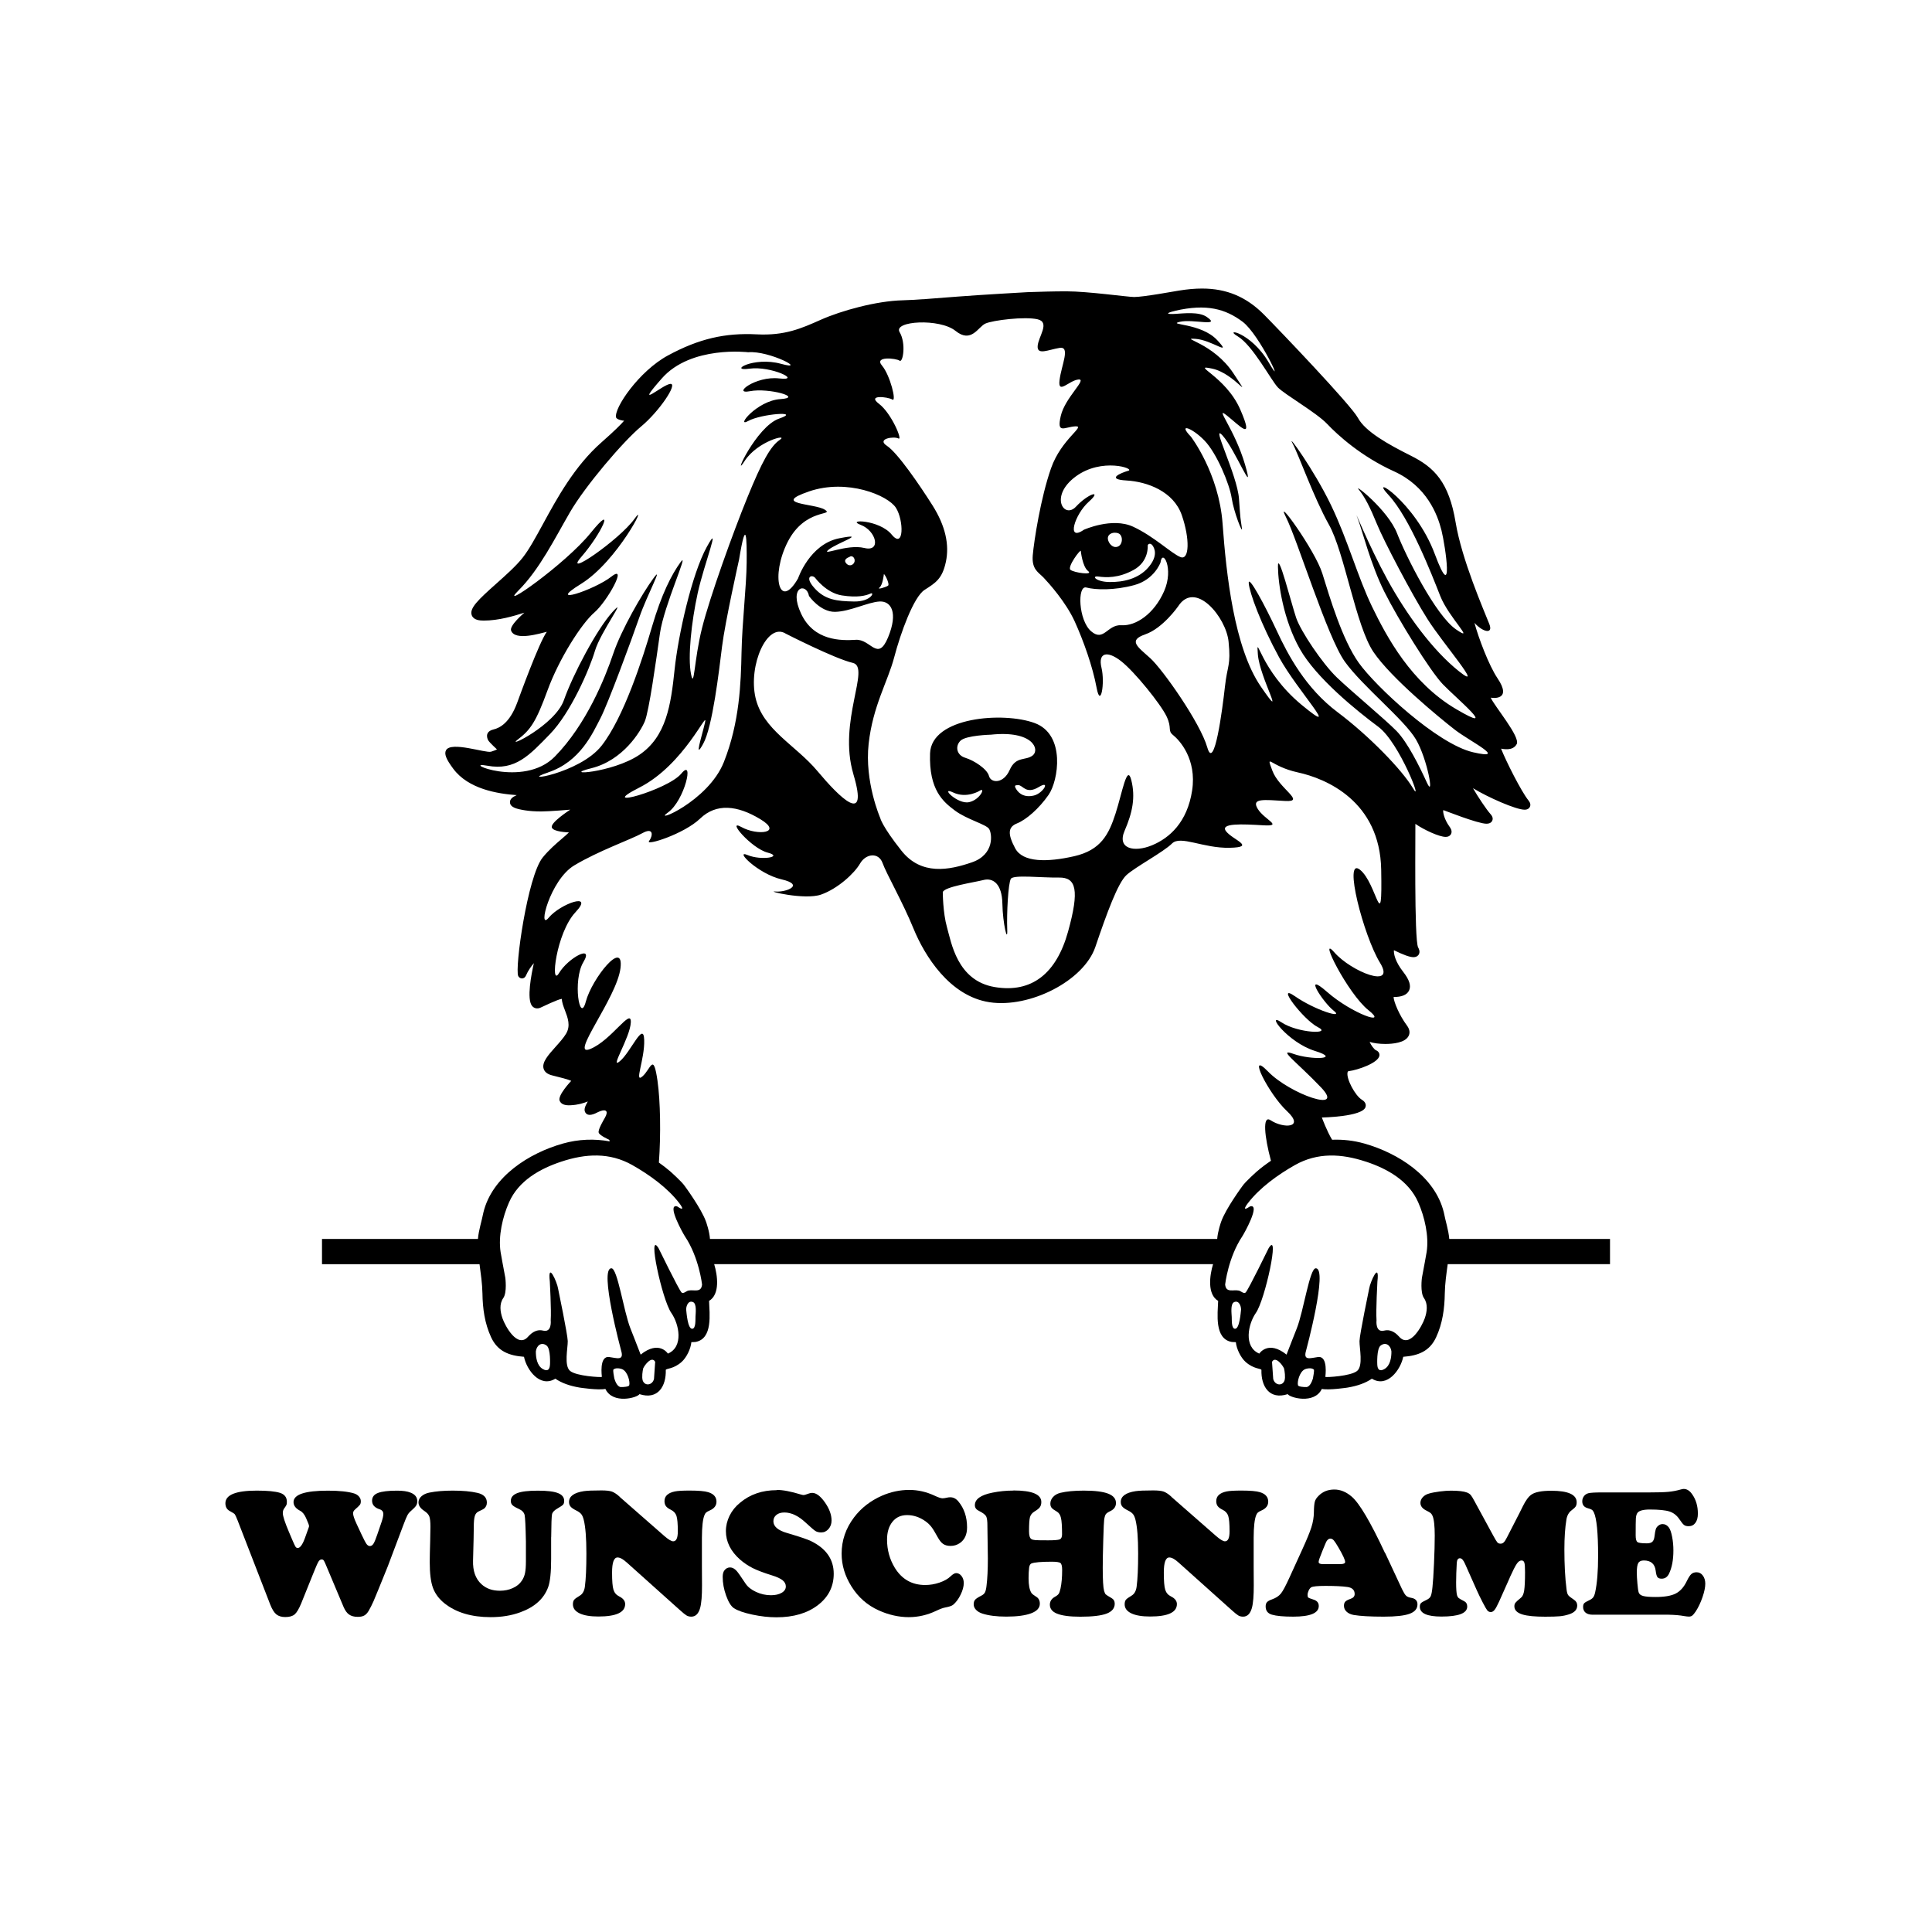<svg width="1500" height="1500" viewBox="0 0 1500 1500" xmlns="http://www.w3.org/2000/svg">
  <!-- Gruppierte und zentrierte Elemente -->
  <g transform="translate(250.0, 223.994)">
    <!-- Original-Motiv skaliert -->
    <svg width="1000" height="862.011" viewBox="0 0 566.93 488.7">
      >     <path class="cls-1" d="M82.33,402.23c4.18-9.5,13.54-14.78,23.04-17.92,10.67-3.53,21.21-4.14,31.23,1.53,7.43,4.2,15.57,10.03,20.73,16.84.19.26,3.2,4.16-1.06,1.32-.02-.01-.05-.02-.05-.02-4.61-1.04,2.74,12.04,3.51,13.2,6.23,9.28,7.56,21.22,7.56,21.22-.38,3.82-3.49,2.16-6.03,2.67-.88.18-2.27,1.63-3.03.81-1.35-1.53-10.08-19.43-10.08-19.43-5.13-8.4,1.52,22.68,5.61,28.47,3.42,4.89,5.51,14.93-1.51,17.9,0,0-3.84-6.08-11.99.44.02-.02-.02-.04-.03-.07-1.06-2.83-4.48-11.48-4.48-11.48-2.98-7.54-5.68-26.54-8.36-26.43-5.54-.11,4.28,36.23,4.28,36.23,1.37,4.58-1.85,3.27-5.24,2.82-4.58-.61-3.21,8.6-3.24,8.75-.32.24-11.16-.3-13.99-2.64-2.74-2.28-.99-10.04-1.03-13.14-.05-2.86-4.25-23.07-4.25-23.07-.43-2.9-4.69-12.42-3.64-3.12,0,0,.7,12.49.39,17.04,0,0,.65,5.61-3.44,4.53-2.35-.62-4.63.61-6.27,2.44-.03.02-.19.2-.22.22-4.65,5.41-10.1-4.61-11.3-8.05-.99-2.85-1.48-6.28.34-8.9,1.76-2.48.91-8.93.91-8.93-.63-3.14-2.08-11.35-2.08-11.35-1.08-6.99.88-15.45,3.72-21.88M147.71,348.96c-1.87-13.12-2.95-5.35-6.69-2.14-3.75,3.21,1.07-7.49.8-16.06-.27-8.57-5.89,5.35-10.71,9.36-4.81,4.01,4.56-10.44,4.82-17.13.27-6.69-8.57,8.03-17.93,11.78-9.37,3.75,11.78-22.48,13.38-35.6,1.61-13.11-12.57,4.55-15.26,14.72-2.68,10.17-5.88-9.37-1.07-17.4,4.82-8.03-6.69-1.87-10.71,4.82-4.01,6.69-1.33-17.66,7.23-26.77,8.57-9.1-6.69-3.75-11.78,2.41-5.08,6.16.53-16.6,11.24-23.02,10.71-6.43,24.89-11.38,29.98-14.19,5.08-2.81,4.68,1.2,2.94,3.48-1.74,2.28,15.39-3.08,22.49-9.9,7.09-6.83,16.33-5.89,26.49.26,10.18,6.16-1.33,7.36-8.29,3.48-6.96-3.88,4.28,9.37,11.51,11.24,7.22,1.87-2.81,3.62-8.84,1.07-6.02-2.55,4.55,8.3,14.99,10.71,10.43,2.41,2,5.76-2.68,5.35-4.68-.4,12.85,3.88,20.07,1.34,7.23-2.54,14.59-9.23,17.13-13.64,2.54-4.42,8.16-5.09,9.91-.27,1.73,4.82,8.83,17.13,13.64,28.91,4.83,11.78,15.8,29.71,33.46,32.39,17.67,2.68,41.49-9.37,46.58-24.36,5.08-14.99,9.9-28.1,13.65-31.58,3.75-3.48,16.33-10.17,20.08-13.92,3.74-3.74,13.65,2.15,25.42,1.88,11.78-.27,1.34-3.48-1.6-7.23-2.94-3.75,7.23-3.21,16.33-2.67,9.1.54.54-2.41-2.41-7.23-2.94-4.81,2.68-4.01,12.04-3.48,9.37.53-2.68-5.35-5.62-13.38-2.95-8.03-1.07-1.87,11.24.81,12.32,2.67,36.14,12.58,36.68,42.82.54,30.25-1.87,5.89-9.36,0-7.5-5.89,1.6,29.18,8.83,40.95,7.23,11.78-12.58,4.02-20.08-4.55-7.5-8.56,5.89,18.2,14.99,25.43,9.1,7.23-7.22,1.6-18.2-8.03-10.97-9.64-1.87,4.55,2.95,8.3,4.81,3.75-8.3-.27-17.13-6.42-8.83-6.16,3.75,10.44,10.17,13.65,6.43,3.21-8.83,2.67-16.06-2.14-7.23-4.82,2.68,8.83,14.72,12.58,12.04,3.75-1.87,4.01-9.36,1.33-7.5-2.67,1.07,3.21,12.04,14.72,10.97,11.51-13.62,3.01-23.29-6.96-9.67-9.96.18,9.83,8.3,17.4,8.11,7.56-1.7,7.7-7.22,4.01-3.67-2.44-2.68,7.27.18,17.85-2.09,1.4-4.12,2.93-6.07,4.59,0,0-5.19,4.56-6.53,6.58,0,0-7.28,9.87-9.3,15.59-.02.04-1.54,4.29-1.76,7.65h-223.27c-.21-3.35-1.73-7.61-1.76-7.65-2.02-5.72-9.3-15.59-9.3-15.59-1.33-2.01-6.52-6.58-6.52-6.58-1.58-1.35-3.22-2.61-4.9-3.8.92-12.36.64-27.17-.59-35.78ZM158.15,213.52c-5.9,7.22-38.28,16.19-18.48,6.16,19.81-10.04,30.38-35.07,28.92-28.64-1.48,6.43-4.96,16.86-.81,9.37,4.15-7.5,6.96-31.99,8.31-42.83,1.34-10.84,7.49-38.28,7.49-38.28,3.18-19.33,3.44-9.16,3.34,1.36-.1,10.57-2,26.34-2.26,39.59-.27,13.25-.81,30.65-7.77,48.18-6.95,17.53-31.99,27.44-24.63,22.22,7.36-5.22,11.78-24.36,5.9-17.13ZM99.53,212.99c14.19-4.69,19.67-17.4,23.02-23.82,3.35-6.43,13.65-34.4,17.13-44.43,3.49-10.04,10.98-23.69,6.16-17.13-4.82,6.56-14.06,22.48-17.67,33.19-3.62,10.71-11.78,31.05-25.69,45.24-13.92,14.19-42.03,1.74-29.71,4.01,12.31,2.28,18.47-4.55,27.57-13.92,9.1-9.37,17.4-28.51,19.81-36.67,2.41-8.16,14.72-24.76,7.76-17.13-6.95,7.63-17.53,27.71-21.42,38.82-3.88,11.11-25.96,21.68-20.34,17.4,5.62-4.28,8.04-7.76,13.12-21.68,5.08-13.92,14.99-29.44,20.61-34.26,5.62-4.82,14.99-21.68,7.49-15.79-7.49,5.89-29.45,13.12-13.38,3.21,16.06-9.9,30.01-37.62,23.55-28.64-6.67,9.29-32.12,26.77-23.28,16.6,8.83-10.17,15.26-24.36,4.01-10.43-11.24,13.92-41.22,34.79-31.86,25.43,9.37-9.36,16.07-23.02,22.75-34.53,6.69-11.51,23.42-31.19,31.32-37.74,7.9-6.56,16.33-19,12.85-18.74-3.48.27-16.6,12.18-3.75-2.41,12.84-14.59,38.01-11.51,38.01-11.51,9.33-.81,26.64,8.43,14.45,5.09-12.18-3.35-23.42,3.48-13.92,2.14,9.5-1.34,23.55,5.49,13.11,4.29-10.44-1.2-21.01,7.22-12.84,5.62,8.16-1.6,23.82,2.81,13.38,3.48-10.43.67-19.94,12.85-14.19,9.64,5.76-3.21,23.82-4.55,13.65-1.07-10.16,3.48-21.01,27.7-15.25,18.74,5.76-8.97,19.68-12.19,15.52-9.37-4.14,2.81-7.9,9.76-14.19,25.16-6.29,15.39-16.6,43.9-20.07,57.82-3.48,13.92-3.4,27.24-4.82,20.07-1.46-7.35.14-22.75,2.95-35.6,2.81-12.85,10.57-32.25,4.01-20.34-6.56,11.91-12.58,38.68-14.19,54.07-1.61,15.39-3.62,29.45-15.53,37.47-11.9,8.03-35.2,9.37-21.14,5.89,14.05-3.48,21.68-16.19,23.55-20.61,1.87-4.42,4.96-26.64,6.69-38.82,1.74-12.18,13.12-36.8,9.1-31.32-4.01,5.49-8.43,14.19-12.59,28.37-4.14,14.19-12.44,40.02-22.21,52.46-9.77,12.45-37.74,16.46-23.55,11.78ZM214.36,89.32c16.86-5.76,34.8,1.74,38.27,7.22,3.48,5.49,3.62,18.47-1.87,11.78-5.48-6.69-20.47-6.83-13.65-4.28,6.82,2.54,9.23,12.04,1.6,10.17-7.63-1.87-19.27,3.75-15.79.81,3.48-2.95,17.93-7.63,4.82-5.09-13.12,2.55-18.2,17.67-18.2,17.67-8.23,14.36-12.18-1.07-4.56-16.06,7.64-14.99,20.75-11.38,16.33-14.19-4.41-2.81-23.81-2.27-6.95-8.02ZM245.41,131.61c1.4-1.14,1.87-5.63,1.87-5.63-.06-1.38,2.82,4.15,1.87,4.82-.94.67-5.15,1.94-3.75.81ZM232.03,118.23c1.3-1.11,2.67.4,2.4,1.88-.27,1.47-2.27,2.61-3.75.8-1.47-1.81,1.34-2.68,1.34-2.68ZM241.39,134.29c2.07-.94.33,3.61-7.23,3.48-7.56-.13-12.78-.73-17.39-5.89-4.62-5.15-1.12-6.1.27-4.55,0,0,4.88,6.69,11.78,7.76,6.89,1.07,10.5.13,12.58-.8ZM234.97,154.63c-6.55.4-18.46.54-24.09-11.51-5.62-12.04,2.44-13.81,3.48-7.76,0,0,4.95,7.09,11.51,6.96,6.56-.13,14.46-4.28,19.54-4.55,5.09-.27,8.29,4.82,3.75,15.79-4.55,10.98-7.63.67-14.19,1.07ZM233.89,213.78c6.96,23.29-6.15,10.17-15.79-1.34-9.63-11.51-24.09-18.2-27.3-32.39-3.21-14.19,5.15-33.36,13.39-28.1,0,0,21.42,10.97,29.45,12.84,8.03,1.88-6.69,25.7.26,48.98ZM299.48,270.8c.15,8.7,2.4,17.93,2.13,11.24-.27-6.69.41-20.34,1.61-22.22,1.2-1.88,13.52-.41,21.15-.54,7.63-.14,9.1,5.48,4.01,23.82-5.09,18.33-15.92,27.17-32.38,24.36-16.47-2.82-19.01-19.68-20.89-26.24-1.86-6.56-1.86-15.52-1.86-15.52.65-2.39,13.73-4.28,17.9-5.34,4.16-1.07,8.17,1.6,8.33,10.43ZM315.54,219.41c5.33-3.21,1.87,2.77-2.14,3.75-4.01.98-6.43-.62-7.76-2.68-1.34-2.05-.15-1.82.81-1.87,2.06-.11,3.31,4.3,9.1.8ZM284.76,226.1c-5,1.07-13.03-7.13-6.96-4.28,6.07,2.86,11.78-.8,11.78-.8,2.54-1.66.18,4.01-4.82,5.09ZM283.14,206.56c-3.84-1.16-4.54-5.08-2.13-7.49,2.41-2.41,13.38-2.68,13.38-2.68,18.65-1.98,21.6,6.6,18.47,9.11-3.12,2.49-7.41.17-10.17,6.42-2.76,6.24-8.3,5.8-9.1,2.67-.8-3.12-6.6-6.86-10.44-8.03ZM251.03,48.9c2.01,1.21-.93-10.71-4.55-14.99-3.61-4.28,6.29-3.21,7.76-2.14,1.47,1.07,2.95-7.63,0-12.58-2.94-4.96,17.67-6.16,24.62-.53,6.96,5.62,9.91-1.75,13.13-3.22,3.21-1.47,17.39-3.21,23.01-1.88,5.63,1.34.27,7.63,0,11.78-.27,4.15,4.68,1.61,9.64.8,4.95-.8.8,7.63,0,14.19-.81,6.56,4.14.14,8.3-.27,4.14-.4-5.9,7.9-7.77,16.06-1.87,8.16,1.6,4.82,6.42,4.55,4.82-.27-6.16,5.49-10.7,18.47-4.56,12.98-7.5,31.98-8.04,38.27-.53,6.29,2.54,7.5,4.82,9.9,2.27,2.41,9.76,10.71,13.66,19.27,3.88,8.57,7.89,19.81,9.63,29.18,1.75,9.36,3.75-2.15,2.14-8.84-1.6-6.69,2.54-7.63,8.57-2.94,6.03,4.69,17.53,19,20.08,24.36,2.54,5.36.26,6.16,2.94,8.29,2.68,2.15,10.44,10.44,8.3,24.36-2.14,13.92-9.9,20.88-17.66,24.09-7.77,3.21-15.53,1.61-12.04-6.43,3.48-8.03,4.81-14.72,2.94-22.22-1.87-7.49-4.01,5.63-6.96,14.72-2.94,9.1-6.42,16.06-18.2,18.74-11.77,2.68-22.61,2.81-25.96-3.48-3.35-6.29-3.22-9.37.81-10.97,4.01-1.61,9.63-6.43,13.91-12.59,4.28-6.15,7.63-26.5-6.15-31.58-13.79-5.09-45.51-2.68-46.04,13.38-.54,16.06,5.76,21.28,10.98,25.16,5.22,3.88,13.65,6.03,14.98,8.03,1.34,2,2.55,11.24-7.49,14.72-10.04,3.48-22.35,5.89-31.05-5.09-8.7-10.97-9.37-14.45-9.37-14.45,0,0-6.95-15.93-5.08-32.65,1.87-16.73,8.42-27.3,11.24-38.01,2.81-10.71,8.56-26.63,13.39-29.71,4.81-3.08,7.76-4.82,9.36-12.31,1.6-7.49-.14-15.79-5.89-24.89-5.76-9.1-15.39-23.16-20.08-26.23-4.68-3.08,3.09-4.28,5.09-3.21,2.01,1.07-3.07-11.11-8.56-15.26-5.49-4.15,3.88-3.08,5.89-1.88ZM354.89,80.22c-3.22.92-10.04,3.75-.81,4.28,9.24.53,20.75,4.82,24.37,15.26,3.61,10.44,3.34,19.94-.54,18.47-3.88-1.47-11.64-9.1-20.88-13.38-9.23-4.28-21.68,1.34-21.68,1.34-7.9,5.49-4.01-6.83,2.14-12.31,6.16-5.49-.13-3.75-5.62,2.14-5.24,5.62-11.84-4.58-.16-13.24,11.51-8.55,26.37-3.46,23.19-2.55ZM362.38,152.22c7.76-2.67,14.45-12.31,14.45-12.31,7.56-11.74,21.15,4.82,22.21,15.53,1.08,10.7-.54,10.17-1.6,19.81-1.07,9.64-4.68,37.61-7.76,26.77-3.09-10.84-19.67-34.4-25.16-39.35-5.49-4.95-9.9-7.77-2.14-10.44ZM350.6,107.79c2.14.94,1.94,5.22-.54,5.89-2.48.67-3.75-2.14-3.75-2.14-1.67-3.48,2.14-4.68,4.28-3.75ZM357.3,123.84c6.78-3.74,6.15-10.7,6.15-10.7.1-.81,1.25-1.25,2.14,0,.89,1.25,2.5,4.55-1.87,9.63-4.37,5.09-11.15,6.52-17.13,6.43-5.98-.09-8.12-2.86-4.82-2.41,3.3.44,8.75.8,15.53-2.95ZM329.45,123.84c-1.54-1.27,4.48-9.3,4.55-8.3,0,0,.68,6.89,3.21,8.83,2.54,1.94-6.22.74-7.76-.54ZM336.42,131.61c4.01,1.07,12.31,1.34,21.14-1.07,8.84-2.41,11.51-9.91,11.51-9.91.81-6.42,6.03,2.55,1.6,12.58-4.41,10.04-12.44,15.39-18.74,15-6.29-.41-7.76,7.49-13.38,2.67-5.62-4.81-6.16-20.34-2.14-19.27ZM375.49,9.82c13.89-3.22,22.22-.81,29.72,4.81,7.5,5.62,19.41,31.46,11.51,17.94-7.9-13.52-20.21-15.39-13.65-11.51,6.56,3.88,14.72,19.41,17.67,22.48,2.94,3.07,17,11.11,21.68,16.06,4.69,4.95,14.99,14.32,29.44,20.88,14.46,6.56,19.14,19.01,20.89,25.96,1.74,6.96,5.62,33.46-2.94,10.44-8.57-23.02-29.71-36.01-20.35-25.97,9.36,10.04,19.01,34.93,22.75,44.43,3.75,9.51,15.93,20.88,6.96,14.72-8.97-6.15-21.95-31.99-25.96-42.29-4.02-10.31-19.55-22.48-16.87-19.27,2.68,3.21,5.09,8.03,8.04,15.26,2.94,7.23,15.25,30.78,22.22,41.76,6.95,10.97,25.56,32.25,13.92,23.02-11.64-9.24-23.15-25.03-31.58-40.42-8.44-15.39-15.39-33.06-13.12-27.04,2.27,6.02,5.76,20.34,11.78,32.39,6.02,12.04,20.08,34.79,25.7,40.68,5.62,5.89,25.69,22.62,5.89,10.98-19.81-11.65-30.51-31.72-36.94-44.97-6.42-13.25-10.71-29.45-18.2-44.97-7.5-15.53-19.67-32.25-16.86-27.04,2.81,5.22,9.23,23.69,16.06,35.87,6.82,12.18,11.78,44.43,19.54,55.95,7.76,11.51,29.32,29.18,35.87,34.26,6.56,5.09,23.82,13.52,8.03,9.91-15.79-3.62-42.96-29.05-50.33-39.35-7.35-10.3-12.84-29.04-16.05-39.35-3.21-10.31-21.15-34.93-16.05-24.89,5.08,10.03,18.19,52.86,25.95,63.7,7.77,10.84,26.24,25.57,31.32,34.26,5.09,8.7,8.17,26.37,4.82,19.01-3.35-7.36-8.57-17.8-13.38-22.75-4.82-4.95-19.81-17.4-26.24-23.55-6.42-6.16-15.92-20.35-17.93-26.23-2.01-5.89-8.16-30.25-8.03-22.49.13,7.77,2.41,23.29,9.63,36.14,7.23,12.85,25.16,27.3,34.53,34.26,9.37,6.95,20.04,35.09,15.26,27.04-4.77-8.05-19.27-23.02-33.18-33.46-13.92-10.44-21.69-24.89-26.78-35.87-5.09-10.97-12.58-24.89-12.31-20.88.27,4.02,5.35,17.94,13.38,32.66,8.04,14.72,28.38,36.14,9.9,20.88-18.46-15.25-20.07-32.65-19.27-22.21.81,10.44,13.12,31.31,1.33,14.19-11.77-17.13-15.25-49.52-16.86-71.74-1.61-22.21-13.92-38.27-13.92-38.27-6.01-6.23.41-4.02,5.89,1.61,5.48,5.62,11.11,19.28,12.04,25.43.93,6.16,4.89,16.08,4.51,13.34-.74-5.4-.59-2.93-1.3-13.07-.75-10.56-12.71-33.86-7.22-27.84,5.48,6.02,14.45,28.51,9.9,12.85-4.55-15.66-13.79-26.23-8.03-21.68,5.76,4.55,12.31,12.05,5.89-2.67-6.43-14.72-22.35-20.07-12.31-17.94,10.03,2.14,18.33,15.8,9.37,2.14-8.97-13.65-24.09-15.66-16.86-15.26,7.22.4,16.73,8.17,9.63.53-7.09-7.62-22.48-6.59-16.33-8.03,5.73-1.33,18.33,2.41,11.78-2.14-3.45-2.4-10.04-1.56-13.92-1.34-3.46.21-4.73-.24,0-1.33ZM459.46,384.31c9.51,3.14,18.87,8.42,23.05,17.92,2.84,6.44,4.79,14.89,3.71,21.88,0,0-1.45,8.22-2.08,11.35,0,0-.85,6.46.91,8.93,1.82,2.62,1.34,6.05.34,8.9-1.2,3.45-6.64,13.46-11.3,8.05-.03-.02-.18-.2-.22-.22-1.64-1.82-3.92-3.06-6.27-2.44-4.09,1.08-3.44-4.53-3.44-4.53-.31-4.55.39-17.04.39-17.04,1.06-9.3-3.2.23-3.63,3.12,0,0-4.21,20.21-4.25,23.07-.05,3.1,1.69,10.86-1.04,13.14-2.83,2.34-13.68,2.88-13.99,2.64-.03-.16,1.35-9.37-3.25-8.75-3.39.45-6.6,1.76-5.24-2.82,0,0,9.81-36.34,4.27-36.23-2.68-.11-5.37,18.89-8.35,26.43,0,0-3.42,8.65-4.49,11.48-.02.03-.04.05-.03.07-8.14-6.52-11.99-.44-11.99-.44-7.02-2.98-4.93-13.01-1.51-17.9,4.1-5.79,10.74-36.87,5.61-28.47,0,0-8.72,17.89-10.07,19.43-.76.82-2.15-.63-3.03-.81-2.55-.52-5.65,1.14-6.03-2.67,0,0,1.34-11.94,7.56-21.22.77-1.15,8.11-14.23,3.51-13.2,0,0-.04,0-.06.02-4.26,2.85-1.24-1.06-1.05-1.32,5.16-6.81,13.3-12.64,20.73-16.84,10.02-5.66,20.56-5.05,31.23-1.52ZM467.71,475.57c-2.23,1.33-3.14.2-3.22-1.98,0,0-.35-6.89,1.47-8.3,2.4-1.84,4.5.11,4.76,2.57.02,2.66-.5,6.21-3.01,7.71ZM436.17,479.76c-.32,1.06-1.25,3.65-2.84,3.78-1.08.05-3.54-.14-3.73-.76-.44-1.46.64-5.88,2.93-7.02.99-.49,3.31-.83,4.11.18.08.65-.24,2.71-.47,3.82ZM423.67,480.66c-.96,2.58-4.08,2.08-4.88-.37l-.1-.29s-.46-6.32-.53-7.55c1.45-2.72,4.58,1.29,5.29,2.89.26,1.14.68,3.78.22,5.32ZM401.89,457.89c-1.7-.03-1.38-4.1-1.46-5.19-.04-1.39-.67-5.77,1.05-6.54,2.1-.91,3.03,1.62,3.06,3.21-.15,1.43-.67,8.56-2.65,8.52ZM164.4,452.7c-.08,1.09.24,5.16-1.47,5.19-1.97.04-2.49-7.09-2.64-8.52.02-1.59.95-4.12,3.05-3.21,1.71.77,1.09,5.15,1.05,6.54ZM146.14,479.99l-.1.29c-.8,2.46-3.93,2.95-4.88.37-.46-1.54-.05-4.18.21-5.32.71-1.61,3.83-5.61,5.28-2.89-.06,1.23-.52,7.55-.52,7.55ZM135.23,482.78c-.19.62-2.64.81-3.73.76-1.59-.13-2.52-2.72-2.83-3.78-.24-1.11-.55-3.17-.47-3.82.79-1.02,3.11-.67,4.1-.18,2.3,1.14,3.38,5.56,2.93,7.02ZM100.35,473.59c-.09,2.17-.99,3.31-3.22,1.98-2.52-1.5-3.02-5.05-3-7.71.26-2.46,2.35-4.41,4.75-2.57,1.84,1.41,1.48,8.3,1.48,8.3ZM70.62,442.31c.1,6.67.98,13.2,3.82,19.32,2.89,6.24,7.96,8.09,14.47,8.59,1.14,5.68,7,13.81,13.8,9.64,2.8,1.91,6.23,3.16,10.73,3.92,0,0,8.13,1.24,11.29.58,3.29,6.89,14.09,3.88,15.01,2.3,8.11,2.63,11.8-3.47,11.58-10.69.31-.66,3.42-.34,6.95-3.47,2.18-1.93,4.05-5.81,4.31-8.73,0,0,1.67-.03,1.8-.08,7.74-1.36,6.17-12.53,5.99-18.08,4.89-2.88,3.75-11.25,2.25-16.17h219.59c-1.51,4.92-2.64,13.29,2.24,16.17-.19,5.55-1.75,16.72,5.99,18.08.13.05,1.8.08,1.8.08.27,2.93,2.14,6.81,4.31,8.73,3.54,3.13,6.65,2.81,6.95,3.47-.22,7.21,3.47,13.31,11.58,10.69.92,1.58,11.72,4.59,15.01-2.3,3.16.66,11.29-.58,11.29-.58,4.5-.76,7.93-2.01,10.74-3.92,6.78,4.17,12.65-3.96,13.8-9.64,6.51-.5,11.58-2.35,14.47-8.59,2.84-6.11,3.72-12.65,3.82-19.32.07-4.33.71-8.59,1.28-12.86h71.44v-11.11h-70.75c-.35-4.03-1.62-7.63-2.4-11.68-3.86-15.85-20.19-26.12-34.94-30.3-4.8-1.36-9.57-1.86-14.23-1.68-2.33-3.81-4.51-9.78-4.51-9.78.02-.02,18.01-.29,19.23-4.67.16-.55.32-1.98-1.56-3.11-3.05-1.84-6.97-9.28-6.37-12.06.09-.44.22-.53.61-.58,3.79-.46,13.01-3.6,13.42-6.84.13-1.01-.46-1.93-1.49-2.33-.79-.31-2.26-2.34-2.82-3.69,1.73.56,4.29.9,6.91.9,3.17,0,8.71-.46,10.25-3.53.5-.98.77-2.58-.75-4.61-3.38-4.53-5.79-10.46-5.87-12.52,3.49.02,5.86-.9,6.8-2.82,1.01-2.07.17-4.77-2.56-8.25-3.57-4.56-4.23-8.04-4.08-9.53,4.23,2.08,6.97,3.06,8.59,3.06,1.42,0,2.07-.73,2.33-1.16.75-1.27,0-2.65-.26-3.11-1.81-3.32-1.12-52.72-1.22-54.4,3.73,2.6,10.47,5.73,13.32,5.73,1.51,0,2.13-.79,2.37-1.25.71-1.38-.33-2.79-.67-3.26-2.43-3.33-3.03-6.76-2.71-7.28.14,0,15.14,5.99,18.94,5.99,1.65,0,2.32-.73,2.6-1.34.27-.62.37-1.61-.74-2.85-1.9-2.13-5.5-7.55-7.76-11.44,6.62,4.02,18.9,9.46,22.73,9.46,1.51,0,2.1-.78,2.32-1.25.42-.86.2-1.82-.64-2.86-3.17-3.91-9.96-17.44-12.04-22.76.68.07,5.13,1.25,6.88-2,1.71-3.16-9.81-16.69-11.44-20.45.75.19,9.63,1.31,3-8.52-3.77-5.58-8.38-17.76-10.15-24.4h0c3.72,4.16,8.36,5.13,6.54.54-2.52-6.37-12.12-28.36-14.83-44.74-2.95-17.8-9.44-24.24-19.66-29.35-10.21-5.11-20.1-10.66-23.35-16.68-3.09-5.71-34.78-38.83-41.25-45.36-7.8-7.89-16.5-11.56-27.36-11.56-3.09,0-6.35.28-10.25.91-2.52.4-15.47,2.81-19.67,2.81-2.68,0-20.4-2.5-29.73-2.5-5.83,0-11.86.19-17.19.37,0,0-20.42,1.14-30.47,1.93-9.84.78-19.14,1.52-24.5,1.65-11.54.28-27.01,4.56-36.03,8.58-8.53,3.8-15.81,7.03-28.09,6.41-13.96-.72-25.48,1.88-39.18,9.3-12.74,6.9-23.83,23.24-22.81,27.25.26,1.01,3.16,1.52,3.55,1.45-1.29,1.51-4.06,4.33-9.97,9.53-11.86,10.43-19.58,24.6-25.78,35.99-3.29,6.02-6.12,11.23-8.96,14.82-2.83,3.61-7.52,7.78-11.66,11.47-7.84,6.99-11.87,10.78-10.7,13.85.79,2.08,3.36,2.33,5.23,2.33,6.64,0,13.32-2.02,17.93-3.48-.28.24-6.69,5.67-5.85,7.9,1.76,4.7,13,1.14,15.72.52-3.4,4.6-12.08,28.62-13.08,31.31-3.25,8.76-7.58,10.99-10.37,11.67-4.36,1.06-2.52,4.52-2.29,4.87.81,1.2,3.52,3.61,3.8,3.91-.38.22-1.15.56-2.61,1.01-2.36.71-17.55-4.67-19.8-.67-.92,1.63.03,3.96,3.14,8.14,6.68,9.02,19.58,11.05,27.96,11.65-1.91.84-3.08,1.78-2.96,3.28.17,2.01,2.56,2.77,6.61,3.41,2.12.33,4.44.49,7.1.49,3.6,0,11.95-.72,12.79-.78-.9.64-8.72,5.71-8.09,7.82.58,1.97,7.13,2.15,7.53,2.19-.76.78-2.01,1.85-3.08,2.76-2.58,2.21-5.78,4.95-8.49,8.31-6.67,8.28-12.34,48.84-10.74,52.16.28.59.97,1.05,1.63,1.05.56,0,1.34-.24,1.84-1.43.83-1.96,2.23-3.92,3.41-5.31-1.12,4.92-3.21,15.7-.84,18.78.89,1.14,2.34,1.47,3.8.79.77-.35,7.7-3.71,9.36-3.85.02,1.56.66,3.23,1.34,5,1.28,3.36,2.6,6.84.51,10.35-1.09,1.82-2.89,3.84-4.64,5.79-3.27,3.66-6.1,6.82-5.23,9.64.44,1.41,1.68,2.38,3.69,2.89,3.45.86,7,1.74,8.46,2.42-.2.2-6.08,6.42-5.11,8.76.62,1.46,2.14,2.15,4.9,1.98,3.12-.15,5.61-.9,7.5-1.67-1.14,2-1.85,3.52-1.12,4.81.69,1.19,2.04,1.5,4.39.47.92-.41,4.18-2.3,4.96-.79.18.36.12,1.24-.7,2.68-.5.87-3.15,5.27-2.74,6.56.41,1.27,4.54,3.09,4.54,3.09.16.07.25.37.3.75-6.68-1.21-13.63-1.01-20.64.97-14.76,4.17-31.09,14.45-34.94,30.3-.79,4.05-2.06,7.65-2.41,11.68H0v11.11h69.34c.56,4.27,1.2,8.53,1.28,12.86Z"/> 
    </svg>
    
    <!-- Wunschname Text Element -->
    <g transform="translate(-75.0, 932.011) scale(3.833)" fill="#000000">
      <path d="M16.86,7.15l-.53-1.27c-.33-.74-.73-1.23-1.22-1.47-.87-.46-1.31-1.04-1.31-1.74,0-1.55,2.32-2.32,6.97-2.32,2.32,0,4.09.19,5.3.56.41.13.74.34.99.63.25.29.37.61.37.96,0,.3-.06.53-.17.69s-.43.47-.95.93c-.3.25-.45.52-.45.8,0,.42.23,1.12.69,2.11l1.03,2.21c.47,1,.81,1.64,1.01,1.92.2.27.43.41.68.41.28,0,.52-.16.72-.47s.46-.93.77-1.85l.87-2.54c.24-.73.36-1.27.36-1.63,0-.48-.25-.8-.76-.96-1.02-.33-1.52-.91-1.52-1.74,0-.73.39-1.25,1.18-1.56.79-.31,2.08-.47,3.88-.47,1.17,0,2.09.13,2.74.4.91.36,1.36.94,1.36,1.74,0,.35-.08.65-.25.91-.16.25-.49.59-.99,1.02-.33.28-.58.57-.75.89-.18.32-.44.96-.81,1.94l-3.18,8.44c-1.59,3.93-2.54,6.27-2.87,7.02-.33.75-.67,1.42-1.02,2.02-.27.44-.56.74-.89.92-.33.18-.76.26-1.31.26-.73,0-1.31-.16-1.75-.47-.44-.31-.81-.83-1.12-1.56l-3.59-8.53c-.19-.47-.34-.77-.44-.89-.1-.12-.23-.18-.4-.18-.25,0-.47.15-.65.45-.18.3-.53,1.08-1.03,2.34l-2.47,6.13c-.46,1.11-.9,1.85-1.32,2.21-.42.36-1.05.54-1.9.54-.76,0-1.36-.18-1.81-.54-.44-.36-.84-1-1.21-1.92L2.47,6.37c-.28-.7-.47-1.12-.57-1.24-.1-.13-.43-.33-.97-.63-.62-.31-.93-.85-.93-1.6C0,1.2,2.12.34,6.35.34c2.17,0,3.73.15,4.7.45.93.3,1.4.9,1.4,1.8,0,.28-.02.48-.07.61s-.22.41-.53.84c-.15.23-.22.51-.22.85,0,.61.41,1.86,1.22,3.78l.74,1.74c.31.73.52,1.17.63,1.32.1.15.25.23.44.23.47,0,.96-.67,1.45-2.01l.74-2.07c.06-.15.09-.26.09-.35,0-.1-.03-.22-.09-.38Z"/>
      <path d="M65.98,9.78v4.43c0,2.67-.2,4.57-.6,5.68-.86,2.35-2.75,4.05-5.66,5.1-1.77.65-3.76.98-5.99.98-3.88,0-6.99-.93-9.33-2.78-1.14-.91-1.92-1.96-2.36-3.16-.44-1.2-.65-2.93-.65-5.19,0-.88.03-2.33.09-4.36.04-1.43.05-2.37.05-2.83,0-1-.08-1.7-.23-2.09s-.48-.75-.99-1.09c-.8-.52-1.2-1.1-1.2-1.74,0-.47.2-.89.61-1.25.41-.36.94-.61,1.61-.74,1.33-.27,2.9-.4,4.72-.4,2,0,3.65.15,4.97.45,1.29.29,1.94.95,1.94,1.98,0,.51-.19.91-.56,1.22-.08.07-.45.26-1.09.56-.39.17-.65.48-.79.93-.14.45-.21,1.19-.21,2.21s-.05,3.33-.15,6.83c-.06,2.08.5,3.67,1.69,4.76.97.9,2.21,1.34,3.74,1.34.97,0,1.85-.18,2.63-.54.79-.36,1.39-.84,1.8-1.46.33-.47.55-1,.67-1.58.12-.58.18-1.37.18-2.38v-3.99c-.06-3.06-.15-4.86-.26-5.38-.12-.53-.51-.94-1.17-1.24-.63-.28-1.06-.53-1.29-.76-.23-.23-.34-.51-.34-.85,0-.73.43-1.25,1.3-1.59s2.25-.5,4.17-.5,3.23.16,4.08.49c.84.33,1.26.85,1.26,1.56,0,.35-.07.61-.22.78-.15.17-.53.43-1.14.78-.64.36-1.01.75-1.1,1.17-.09.42-.15,1.97-.17,4.66Z"/>
      <path d="M79.83,1.58l9.04,7.92c.85.74,1.46,1.11,1.83,1.11.63,0,.94-.67.94-2.02,0-1.52-.09-2.57-.27-3.12s-.56-.97-1.14-1.25c-.47-.23-.81-.47-1-.74-.19-.26-.29-.6-.29-1.01,0-1.02.7-1.67,2.09-1.96.57-.12,1.56-.18,2.98-.18,1.83,0,3.09.11,3.79.33,1.11.34,1.67.98,1.67,1.92,0,.79-.45,1.38-1.36,1.78-.36.16-.61.3-.74.42s-.25.3-.34.54c-.33.8-.5,2.31-.51,4.54v5.92c0,.91,0,2.15.02,3.72.01,2.13-.12,3.67-.38,4.61-.33,1.17-.92,1.76-1.78,1.76-.38,0-.7-.08-.97-.24-.27-.16-.72-.52-1.35-1.09l-10.76-9.64c-.75-.68-1.37-1.02-1.87-1.02-.74,0-1.11,1.02-1.11,3.07,0,1.68.09,2.83.28,3.45s.57,1.07,1.15,1.36c.81.4,1.22.92,1.22,1.56,0,1.68-1.81,2.52-5.43,2.52-1.63,0-2.9-.21-3.8-.64-.9-.43-1.35-1.04-1.35-1.82,0-.41.08-.72.25-.93.17-.21.55-.48,1.14-.83.57-.34.91-.94,1.03-1.8.21-1.56.31-3.81.31-6.74,0-3.12-.18-5.4-.54-6.83-.13-.52-.3-.91-.51-1.16-.21-.25-.54-.5-1.02-.73-.54-.27-.92-.53-1.13-.78-.21-.25-.32-.56-.32-.93,0-1.16,1-1.89,3-2.2.68-.1,1.86-.15,3.56-.15.97,0,1.67.08,2.11.23s.96.49,1.57,1.03Z"/>
      <path d="M111.67.2c1.25,0,2.88.31,4.9.93.24.07.44.11.58.11.12,0,.48-.11,1.09-.33.19-.07.4-.11.62-.11.81,0,1.67.64,2.57,1.92.9,1.28,1.35,2.51,1.35,3.67,0,.68-.2,1.25-.61,1.72-.41.47-.9.7-1.48.7-.48,0-.88-.1-1.18-.29-.3-.19-.97-.77-2-1.72-1.45-1.35-2.88-2.03-4.28-2.03-.68,0-1.22.16-1.62.49-.41.33-.61.76-.61,1.29,0,1.05.93,1.85,2.78,2.38,2.5.74,4.11,1.28,4.81,1.62,3.09,1.5,4.63,3.71,4.63,6.63,0,2.58-1.05,4.68-3.16,6.32-2.15,1.67-4.97,2.5-8.44,2.5-1.55,0-3.18-.18-4.9-.55s-2.96-.8-3.72-1.3c-.58-.39-1.1-1.23-1.57-2.53-.47-1.3-.7-2.57-.7-3.8,0-.59.12-1.04.36-1.34.3-.39.68-.58,1.14-.58s.9.24,1.33.71c.25.27.85,1.12,1.8,2.56.45.68,1.16,1.24,2.13,1.69s1.98.67,3.02.67c.9,0,1.62-.17,2.18-.5.56-.33.83-.76.83-1.28,0-.48-.22-.9-.65-1.25-.44-.35-1.14-.68-2.12-.98-1.73-.54-3.05-1.04-3.96-1.5s-1.75-1.03-2.54-1.71c-1.91-1.69-2.87-3.62-2.87-5.77,0-1.07.25-2.1.74-3.11.5-1.01,1.2-1.88,2.11-2.62,2.03-1.71,4.51-2.56,7.44-2.56Z"/>
      <path d="M138.52.2c1.77,0,3.47.39,5.12,1.16.77.36,1.31.54,1.62.54.22,0,.57-.05,1.05-.16.16-.04.33-.05.53-.05.63,0,1.18.29,1.65.87,1.16,1.4,1.74,3.15,1.74,5.23,0,1.46-.5,2.54-1.51,3.21-.54.36-1.16.54-1.83.54-.62,0-1.12-.13-1.51-.4-.39-.27-.76-.74-1.13-1.42-.52-.96-.94-1.64-1.27-2.06-.33-.42-.73-.8-1.2-1.13-1.17-.82-2.4-1.23-3.69-1.23s-2.24.45-2.97,1.35c-.73.9-1.1,2.11-1.1,3.62,0,2.08.53,3.99,1.58,5.72,1.43,2.31,3.47,3.47,6.14,3.47.98,0,1.95-.16,2.91-.49.96-.33,1.71-.75,2.24-1.27.46-.44.83-.65,1.13-.65.42,0,.79.2,1.09.59.3.39.45.87.45,1.42,0,.7-.21,1.49-.64,2.36-.42.87-.93,1.56-1.52,2.05-.25.21-.78.39-1.58.54-.46.08-1.07.31-1.83.67-1.79.86-3.66,1.29-5.59,1.29s-4.04-.45-6.04-1.36c-2.34-1.05-4.18-2.67-5.54-4.85-1.33-2.12-2-4.33-2-6.64,0-2.69.84-5.14,2.51-7.35,1.45-1.92,3.35-3.39,5.68-4.41,1.78-.77,3.61-1.16,5.5-1.16Z"/>
      <path d="M159.61.31c3.78,0,5.66.78,5.66,2.34,0,.42-.1.77-.29,1.04-.19.27-.56.56-1.11.89-.47.29-.77.67-.9,1.14-.13.47-.19,1.43-.19,2.87,0,.85.16,1.37.47,1.56.18.12.46.19.83.22s1.24.04,2.61.04c1.25,0,2.02-.07,2.32-.2s.46-.47.46-1c0-1.6-.07-2.71-.22-3.34-.14-.63-.43-1.06-.85-1.29-.53-.3-.88-.56-1.05-.77-.17-.21-.25-.49-.25-.84,0-.5.19-.95.56-1.35.38-.41.87-.68,1.47-.83,1.26-.3,2.84-.45,4.74-.45,2.23,0,3.87.2,4.93.61s1.59,1.04,1.59,1.9c0,.73-.38,1.27-1.12,1.63-.47.22-.78.43-.93.63-.14.2-.26.57-.34,1.12-.05.3-.11,1.65-.18,4.03-.07,2.38-.11,4.28-.11,5.68,0,2.46.09,4.02.27,4.68.1.36.21.61.33.73.12.12.5.36,1.14.73.46.25.69.64.69,1.16,0,.92-.55,1.59-1.64,2.01-1.1.42-2.87.63-5.33.63-2.15,0-3.74-.21-4.77-.64-.93-.39-1.4-.99-1.4-1.8,0-.69.36-1.23,1.07-1.62.35-.19.59-.39.72-.58s.25-.55.37-1.07c.22-1.02.33-2.26.33-3.74,0-.76-.11-1.23-.34-1.42-.22-.18-.81-.27-1.75-.27-2.17,0-3.55.12-4.14.36-.24.1-.39.38-.46.85-.07.58-.11,1.29-.11,2.14,0,1.38.19,2.37.58,2.98.13.19.45.44.94.75.51.29.76.77.76,1.43,0,.85-.59,1.5-1.76,1.94s-2.85.67-5.03.67c-1.99,0-3.61-.21-4.87-.62-.54-.18-.97-.44-1.28-.77s-.46-.7-.46-1.1.1-.71.29-.93c.19-.22.62-.5,1.27-.83.34-.17.58-.39.72-.65.14-.27.25-.71.32-1.34.18-1.42.27-3.27.27-5.55,0-.42,0-.93-.02-1.51-.05-2.9-.07-4.56-.07-4.97.01-1.04-.08-1.73-.26-2.06-.19-.33-.68-.7-1.48-1.1-.53-.25-.8-.63-.8-1.14,0-1.22,1.19-2.07,3.56-2.54,1.38-.28,2.79-.42,4.25-.42Z"/>
      <path d="M191.59,1.58l9.04,7.92c.85.74,1.46,1.11,1.83,1.11.63,0,.94-.67.94-2.02,0-1.52-.09-2.57-.27-3.12s-.56-.97-1.14-1.25c-.47-.23-.8-.47-1-.74-.19-.26-.29-.6-.29-1.01,0-1.02.7-1.67,2.09-1.96.57-.12,1.56-.18,2.98-.18,1.83,0,3.09.11,3.79.33,1.11.34,1.67.98,1.67,1.92,0,.79-.45,1.38-1.36,1.78-.36.16-.61.3-.74.42s-.25.3-.34.54c-.33.8-.5,2.31-.51,4.54v5.92c0,.91,0,2.15.02,3.72.01,2.13-.12,3.67-.38,4.61-.33,1.17-.92,1.76-1.78,1.76-.38,0-.7-.08-.97-.24-.27-.16-.72-.52-1.35-1.09l-10.76-9.64c-.75-.68-1.37-1.02-1.87-1.02-.74,0-1.11,1.02-1.11,3.07,0,1.68.09,2.83.28,3.45.19.62.57,1.07,1.15,1.36.81.4,1.22.92,1.22,1.56,0,1.68-1.81,2.52-5.43,2.52-1.63,0-2.9-.21-3.8-.64s-1.35-1.04-1.35-1.82c0-.41.08-.72.25-.93.17-.21.55-.48,1.14-.83.57-.34.91-.94,1.03-1.8.21-1.56.31-3.81.31-6.74,0-3.12-.18-5.4-.54-6.83-.13-.52-.3-.91-.51-1.16-.21-.25-.54-.5-1.02-.73-.54-.27-.92-.53-1.13-.78-.21-.25-.32-.56-.32-.93,0-1.16,1-1.89,3-2.2.68-.1,1.86-.15,3.56-.15.97,0,1.67.08,2.11.23s.96.49,1.57,1.03Z"/>
      <path d="M234.9,12.94l3.43,7.35c.33.68.6,1.12.82,1.33s.55.35,1,.43c.87.13,1.31.58,1.31,1.33,0,.88-.53,1.52-1.6,1.91-1.07.39-2.81.58-5.23.58-2.74,0-4.76-.12-6.08-.34-.61-.11-1.09-.33-1.44-.66-.36-.33-.54-.74-.54-1.21,0-.36.09-.64.28-.84.19-.2.54-.38,1.04-.55.57-.19.85-.52.85-.98,0-.81-.49-1.29-1.47-1.43-1.05-.15-2.54-.22-4.45-.22-1.61,0-2.57.1-2.89.29-.19.12-.36.34-.51.65-.14.31-.22.62-.22.91,0,.27.05.44.15.52s.44.21,1.01.39c.74.22,1.11.65,1.11,1.31,0,1.44-1.72,2.16-5.17,2.16-1.96,0-3.4-.13-4.32-.4-.85-.25-1.27-.81-1.27-1.67,0-.38.09-.67.28-.87.19-.21.52-.39,1.01-.56.79-.28,1.38-.67,1.79-1.17.41-.5.98-1.58,1.73-3.22l2.56-5.61c.94-2.06,1.58-3.6,1.9-4.62.32-1.02.49-2.02.5-3,.01-1.04.08-1.76.19-2.17.11-.41.37-.8.77-1.19.83-.85,1.9-1.27,3.19-1.27,1.22,0,2.39.48,3.5,1.43,1.55,1.31,3.8,5.11,6.75,11.42ZM222.27,15.23h3.56c.65,0,.98-.15.98-.44,0-.4-.45-1.38-1.36-2.94-.41-.71-.73-1.19-.94-1.43s-.45-.36-.69-.36c-.44,0-.8.41-1.09,1.22-.05.11-.22.54-.53,1.29-.51,1.23-.76,1.97-.76,2.21,0,.3.28.45.83.45Z"/>
      <path d="M260.16,17.97l-2.18,4.88c-.38.82-.68,1.38-.91,1.66-.23.28-.48.43-.76.43s-.5-.11-.71-.34c-.13-.15-.44-.68-.92-1.6-.48-.92-.87-1.74-1.19-2.45l-2.4-5.39c-.33-.75-.67-1.12-1.03-1.12-.39,0-.6.32-.64.96-.08,1.43-.13,2.75-.13,3.96s.06,2.11.18,2.56c.08.27.2.46.34.58.14.12.52.34,1.13.65.4.21.6.56.6,1.07,0,1.36-1.74,2.03-5.21,2.03-2.93,0-4.39-.66-4.39-1.98,0-.34.08-.58.23-.74s.54-.38,1.17-.68c.4-.18.67-.43.81-.74.14-.31.26-.93.35-1.83.11-.97.21-2.56.31-4.76.1-2.21.15-4.1.15-5.67,0-1.97-.15-3.31-.45-4.01-.11-.24-.23-.42-.37-.54-.14-.12-.4-.28-.79-.47-.86-.41-1.29-.94-1.29-1.6,0-.42.16-.81.48-1.16s.75-.6,1.28-.74c.53-.16,1.24-.29,2.13-.41.89-.11,1.64-.17,2.26-.17,1.55,0,2.64.13,3.29.38.31.12.56.29.74.49.18.21.44.63.78,1.27l3.78,6.95c.41.76.7,1.23.85,1.4.16.17.38.25.65.25.24,0,.46-.09.64-.27.19-.18.41-.52.66-1.02l2.56-4.99c.31-.64.52-1.06.62-1.25.59-1.21,1.18-2.01,1.76-2.41.74-.52,2.08-.78,4.03-.78,3.42,0,5.14.78,5.14,2.34,0,.35-.07.63-.2.84-.13.21-.41.47-.82.77-.56.42-.91,1.03-1.05,1.83-.28,1.67-.42,3.7-.42,6.1,0,3.09.14,5.79.44,8.11.07.57.18.96.34,1.16.15.21.54.51,1.17.93.44.29.65.68.65,1.16,0,.85-.56,1.45-1.69,1.8-.58.19-1.19.32-1.83.38-.64.06-1.63.09-2.96.09-2.05,0-3.57-.14-4.58-.44-1.11-.33-1.67-.88-1.67-1.67,0-.29.07-.53.22-.72.15-.19.52-.53,1.13-1.03.31-.25.53-.74.64-1.47.11-.73.17-1.96.17-3.7,0-.97-.04-1.6-.14-1.91-.09-.3-.28-.45-.57-.45-.34,0-.67.23-.98.7-.32.47-.79,1.4-1.42,2.79Z"/>
      <path d="M278.8.71h9.33c1.89,0,3.26-.04,4.13-.12.87-.08,1.71-.24,2.53-.48.25-.07.45-.11.6-.11.63,0,1.19.34,1.67,1.02.8,1.1,1.2,2.43,1.2,3.99,0,.79-.17,1.41-.5,1.86-.33.45-.79.68-1.37.68-.4,0-.71-.08-.93-.25-.22-.16-.52-.53-.9-1.1-.53-.81-1.21-1.35-2.02-1.62-.82-.27-2.16-.41-4.02-.41-1.39,0-2.24.25-2.54.74-.16.27-.25.62-.28,1.07-.03.45-.04,1.59-.04,3.43,0,.73.12,1.18.36,1.35.24.18.88.26,1.91.26.51,0,.88-.11,1.11-.32.23-.21.38-.59.44-1.13.08-.7.17-1.18.26-1.44.09-.26.26-.49.5-.68.25-.22.55-.33.89-.33.5,0,.92.24,1.27.71.25.35.47.97.64,1.86.18.89.26,1.82.26,2.79,0,1.91-.3,3.48-.89,4.7-.33.67-.82,1-1.49,1-.41,0-.7-.11-.85-.32-.16-.21-.28-.65-.36-1.32-.18-1.37-.98-2.05-2.4-2.05-.54,0-.92.17-1.12.52-.2.34-.3.98-.3,1.92,0,.57.04,1.3.12,2.21.08.9.16,1.5.25,1.79.1.36.4.61.9.75.5.14,1.34.21,2.51.21,1.82,0,3.18-.23,4.1-.7.92-.47,1.67-1.31,2.25-2.53.34-.7.64-1.17.92-1.42.27-.24.63-.36,1.06-.36.51,0,.93.22,1.26.66.33.44.5,1,.5,1.66,0,.73-.19,1.63-.56,2.72-.38,1.09-.83,2.06-1.38,2.9-.28.41-.51.69-.69.83-.18.14-.41.21-.69.21-.23,0-.56-.04-1-.11-.77-.15-1.81-.24-3.1-.27h-15.39c-.62,0-1.1-.14-1.43-.41s-.51-.66-.51-1.15c0-.35.07-.6.22-.76s.48-.36,1-.6c.36-.16.63-.35.81-.58.18-.23.31-.57.41-1.02.4-1.83.6-4.29.6-7.39,0-4.67-.29-7.62-.87-8.84-.12-.24-.25-.41-.4-.51-.15-.1-.45-.21-.91-.34-.69-.21-1.03-.67-1.03-1.38,0-.39.12-.73.34-1.03s.53-.5.91-.6c.47-.11,1.39-.16,2.74-.16Z"/>
    </g>
  </g>
</svg>